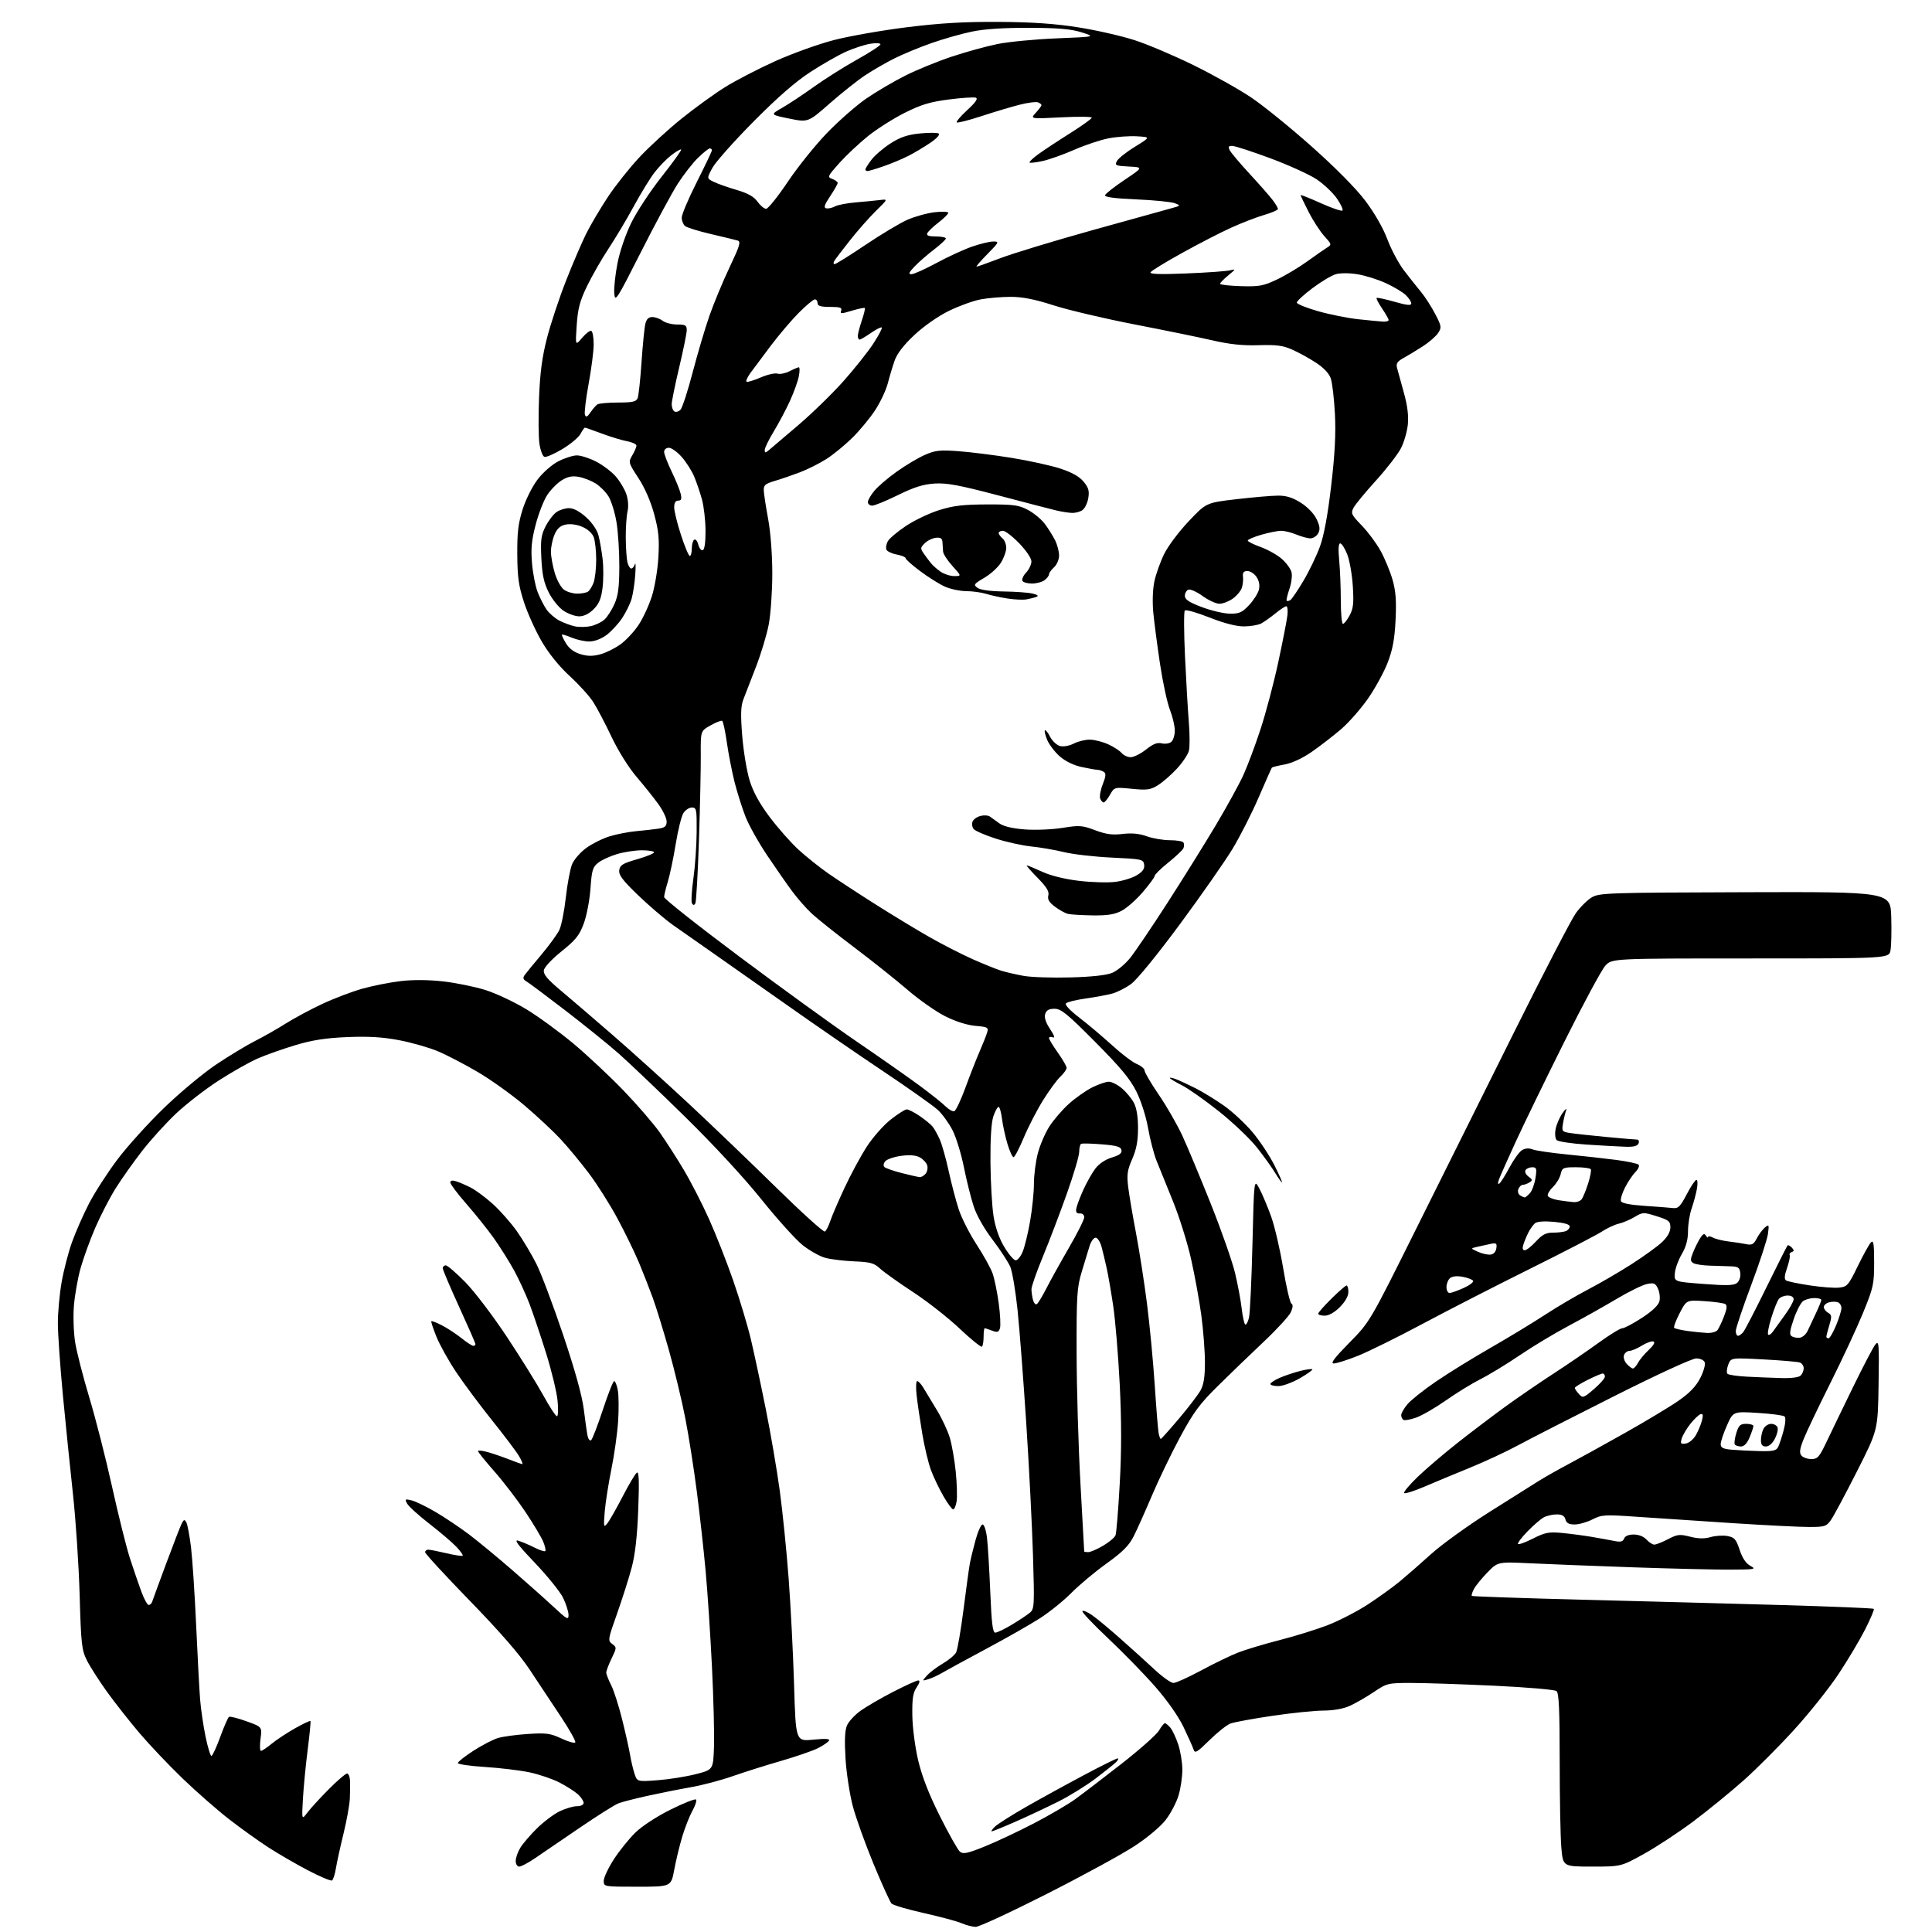 <?xml version="1.0" encoding="UTF-8" standalone="no"?>
<svg 
  version="1.1" 
  xmlns="http://www.w3.org/2000/svg" 
  xmlns:xlink="http://www.w3.org/1999/xlink" 
  xmlns:svg="http://www.w3.org/2000/svg"
  xmlns:rdf="http://www.w3.org/1999/02/22-rdf-syntax-ns#"
  xmlns:cc="http://creativecommons.org/ns#"
  xmlns:dc="http://purl.org/dc/elements/1.1/"
  viewBox="0 0 768 768"
  width="768"
  height="768"
>
<style>svg {background-color: white; }</style>"
<path stroke="none" fill="black" fill-rule="evenodd" d="M387.86,765.96C386.56,765.94 384.04,765.29 382.26,764.51C380.48,763.74 373.73,761.93 367.26,760.48C360.79,759.04 355.00,757.33 354.39,756.68C353.78,756.03 350.57,748.98 347.27,741.00C343.97,733.02 340.25,722.67 339.01,718.00C337.77,713.33 336.47,704.84 336.11,699.14C335.67,692.03 335.84,687.90 336.66,685.95C337.32,684.39 339.70,681.78 341.96,680.14C344.22,678.50 350.06,675.10 354.94,672.58C359.82,670.06 364.36,668.00 365.02,668.00C365.81,668.00 365.59,668.96 364.38,670.75C362.91,672.94 362.56,675.23 362.67,682.00C362.74,686.78 363.76,694.56 364.99,699.78C366.49,706.12 369.22,713.15 373.61,721.93C377.15,729.01 380.74,735.37 381.58,736.07C382.86,737.13 384.53,736.78 391.31,734.06C395.81,732.25 404.59,728.13 410.81,724.90C417.03,721.67 424.47,717.33 427.33,715.26C430.20,713.19 438.49,706.86 445.76,701.18C453.03,695.50 459.75,689.54 460.70,687.93C461.65,686.32 462.71,685.00 463.06,685.00C463.41,685.00 464.37,685.79 465.21,686.75C466.04,687.71 467.46,690.72 468.36,693.43C469.26,696.14 470.00,700.67 470.00,703.50C470.00,706.32 469.33,710.90 468.51,713.67C467.69,716.43 465.42,720.78 463.48,723.32C461.42,726.02 456.28,730.36 451.10,733.77C446.23,736.98 430.55,745.54 416.24,752.80C401.93,760.06 389.17,765.98 387.86,765.96zM253.39,750.00C240.01,750.00 240.00,750.00 240.00,747.66C240.00,746.37 241.80,742.52 244.01,739.11C246.21,735.70 250.08,730.91 252.60,728.45C255.27,725.86 261.12,722.04 266.59,719.33C271.76,716.76 276.30,714.97 276.67,715.34C277.05,715.72 276.42,717.70 275.28,719.76C274.13,721.82 272.31,726.42 271.23,730.00C270.15,733.58 268.71,739.54 268.02,743.25C266.77,750.00 266.77,750.00 253.39,750.00zM131.98,747.51C131.51,747.80 127.25,746.01 122.50,743.53C117.76,741.05 110.64,736.93 106.69,734.37C102.74,731.81 95.67,726.75 91.00,723.12C86.33,719.49 78.06,712.24 72.62,707.01C67.19,701.78 59.47,693.65 55.46,688.94C51.46,684.22 45.62,676.80 42.48,672.44C39.35,668.07 35.77,662.48 34.53,660.00C32.48,655.90 32.22,653.60 31.66,634.00C31.32,622.17 30.12,604.17 29.01,594.00C27.90,583.83 26.09,566.07 24.99,554.54C23.90,543.01 23.00,530.13 23.00,525.92C23.00,521.71 23.67,514.42 24.49,509.72C25.31,505.02 27.16,497.87 28.60,493.84C30.04,489.80 33.07,482.90 35.34,478.50C37.61,474.10 42.68,466.23 46.61,461.00C50.54,455.77 58.88,446.54 65.15,440.47C71.41,434.40 80.77,426.61 85.95,423.14C91.12,419.68 98.08,415.47 101.42,413.79C104.75,412.11 110.22,409.00 113.58,406.87C116.95,404.75 123.48,401.24 128.10,399.08C132.72,396.91 139.88,394.19 144.00,393.03C148.12,391.87 154.97,390.51 159.22,390.01C164.15,389.42 170.27,389.47 176.16,390.12C181.23,390.69 188.81,392.24 193.00,393.56C197.18,394.88 204.51,398.33 209.28,401.23C214.05,404.13 222.46,410.27 227.97,414.87C233.48,419.48 242.42,427.85 247.83,433.47C253.25,439.10 259.72,446.58 262.21,450.10C264.69,453.62 269.01,460.32 271.79,465.00C274.58,469.68 279.09,478.45 281.81,484.50C284.53,490.55 288.87,501.57 291.45,509.00C294.03,516.42 297.21,527.00 298.51,532.50C299.81,538.00 302.46,550.38 304.39,560.00C306.33,569.62 308.83,584.25 309.96,592.50C311.08,600.75 312.68,616.50 313.50,627.50C314.32,638.50 315.30,657.56 315.66,669.86C316.33,692.23 316.33,692.23 323.27,691.54C328.15,691.06 330.01,691.18 329.53,691.94C329.17,692.54 327.20,693.88 325.16,694.92C323.12,695.96 316.51,698.24 310.48,699.99C304.44,701.73 295.73,704.48 291.12,706.10C286.51,707.71 279.09,709.67 274.62,710.45C270.15,711.23 262.45,712.76 257.50,713.85C252.55,714.94 247.30,716.29 245.83,716.86C244.37,717.42 237.39,721.82 230.33,726.64C223.28,731.45 215.32,736.87 212.65,738.69C209.98,740.51 207.17,742.00 206.40,742.00C205.61,742.00 205.00,741.01 205.00,739.75C205.01,738.51 205.83,736.15 206.84,734.50C207.85,732.85 210.84,729.37 213.48,726.77C216.13,724.17 220.17,721.13 222.46,720.02C224.76,718.91 227.84,718.00 229.32,718.00C230.88,718.00 232.00,717.45 232.00,716.67C232.00,715.95 230.99,714.42 229.75,713.28C228.51,712.15 225.21,710.03 222.42,708.59C219.62,707.15 214.23,705.32 210.43,704.52C206.64,703.73 198.69,702.77 192.77,702.40C186.84,702.02 182.00,701.32 182.00,700.84C182.00,700.35 184.76,698.17 188.14,695.99C191.52,693.80 195.91,691.52 197.89,690.91C199.88,690.31 205.25,689.57 209.84,689.28C217.13,688.81 218.79,689.03 223.08,691.04C225.78,692.30 228.30,693.04 228.67,692.66C229.04,692.29 226.42,687.60 222.85,682.24C219.27,676.89 213.70,668.49 210.47,663.58C206.53,657.62 198.70,648.61 186.79,636.37C177.01,626.31 169.00,617.61 169.00,617.04C169.00,616.47 169.56,616.01 170.25,616.02C170.94,616.02 174.20,616.67 177.49,617.44C180.79,618.22 183.68,618.65 183.92,618.41C184.16,618.18 183.04,616.59 181.43,614.89C179.82,613.19 174.99,609.07 170.70,605.73C166.40,602.40 162.42,598.78 161.84,597.70C160.88,595.90 161.03,595.79 163.64,596.43C165.21,596.81 169.55,598.92 173.28,601.12C177.01,603.32 182.97,607.33 186.53,610.02C190.08,612.71 197.82,619.10 203.71,624.21C209.60,629.32 217.03,635.93 220.21,638.90C225.40,643.75 226.00,644.06 226.00,641.97C226.00,640.68 225.04,637.64 223.86,635.20C222.68,632.77 217.61,626.49 212.61,621.24C205.92,614.25 204.17,611.91 206.00,612.45C207.38,612.85 210.24,614.06 212.37,615.14C214.50,616.21 216.47,616.86 216.75,616.58C217.04,616.30 216.67,614.61 215.93,612.83C215.19,611.05 212.02,605.75 208.89,601.05C205.75,596.35 200.22,589.12 196.60,585.00C192.97,580.88 190.01,577.20 190.00,576.83C190.00,576.46 191.69,576.63 193.75,577.20C195.81,577.76 199.65,579.08 202.29,580.11C204.92,581.15 207.33,582.00 207.64,582.00C207.94,582.00 207.33,580.54 206.27,578.75C205.21,576.96 200.37,570.55 195.52,564.50C190.67,558.45 184.28,549.85 181.30,545.40C178.33,540.94 174.82,534.65 173.51,531.42C172.20,528.19 171.28,525.39 171.46,525.20C171.65,525.01 173.54,525.75 175.65,526.83C177.77,527.91 181.25,530.20 183.39,531.90C185.53,533.61 187.66,535.00 188.14,535.00C188.61,535.00 189.00,534.70 189.00,534.32C189.00,533.95 186.07,527.27 182.50,519.46C178.93,511.66 176.00,504.76 176.00,504.14C176.00,503.51 176.55,503.00 177.21,503.00C177.88,503.00 181.39,506.04 185.03,509.75C188.66,513.46 196.10,523.26 201.56,531.52C207.03,539.78 213.53,550.23 216.00,554.74C218.47,559.25 220.90,562.95 221.39,562.97C221.88,562.99 221.99,560.19 221.63,556.70C221.28,553.23 219.23,544.79 217.09,537.95C214.95,531.10 212.00,522.35 210.55,518.50C209.10,514.65 206.30,508.57 204.35,505.00C202.39,501.43 198.78,495.68 196.33,492.23C193.88,488.78 188.97,482.65 185.44,478.61C181.90,474.57 179.00,470.72 179.00,470.06C179.00,469.28 179.78,469.11 181.25,469.56C182.49,469.94 185.10,471.06 187.05,472.05C189.01,473.03 192.96,475.96 195.85,478.55C198.73,481.14 203.04,486.02 205.43,489.38C207.81,492.75 211.34,498.65 213.26,502.50C215.18,506.35 219.97,519.06 223.90,530.75C228.60,544.73 231.39,554.83 232.07,560.25C232.63,564.79 233.31,569.53 233.57,570.79C233.84,572.05 234.46,572.84 234.94,572.54C235.43,572.23 237.53,566.82 239.61,560.49C241.69,554.17 243.73,549.00 244.15,549.00C244.57,549.00 245.21,550.63 245.59,552.61C245.96,554.60 246.02,560.11 245.72,564.86C245.42,569.61 244.22,578.23 243.04,584.00C241.87,589.77 240.67,597.42 240.38,601.00C239.90,607.01 239.98,607.35 241.42,605.57C242.28,604.51 245.02,599.69 247.52,594.86C250.01,590.04 252.55,585.78 253.17,585.39C254.00,584.88 254.14,588.82 253.71,600.10C253.31,610.57 252.49,617.90 251.14,623.00C250.06,627.12 247.44,635.36 245.34,641.31C241.64,651.72 241.57,652.17 243.37,653.50C245.18,654.85 245.17,655.01 243.12,659.26C241.95,661.66 241.00,664.18 241.00,664.86C241.00,665.53 241.88,667.80 242.95,669.89C244.02,671.99 245.99,678.16 247.34,683.60C248.69,689.05 250.09,695.30 250.45,697.50C250.81,699.70 251.58,703.03 252.17,704.89C253.25,708.28 253.25,708.28 261.37,707.67C265.84,707.34 272.65,706.26 276.50,705.28C283.50,703.50 283.50,703.50 283.82,694.50C284.00,689.55 283.64,675.15 283.01,662.50C282.39,649.85 281.26,632.75 280.50,624.50C279.75,616.25 278.17,602.08 277.01,593.00C275.85,583.92 273.78,570.78 272.42,563.78C271.06,556.79 268.13,544.64 265.92,536.78C263.70,528.93 260.83,519.58 259.52,516.00C258.22,512.42 255.77,506.16 254.07,502.08C252.37,498.00 248.52,490.09 245.52,484.50C242.52,478.90 237.38,470.77 234.09,466.41C230.81,462.06 225.73,455.93 222.81,452.79C219.89,449.65 213.45,443.64 208.50,439.43C203.55,435.23 195.23,429.28 190.02,426.20C184.81,423.13 177.61,419.38 174.02,417.88C170.43,416.38 163.45,414.39 158.50,413.46C151.98,412.24 146.33,411.91 138.00,412.26C129.51,412.62 124.15,413.45 117.50,415.44C112.55,416.92 105.80,419.30 102.50,420.74C99.20,422.18 92.18,426.15 86.89,429.56C81.60,432.98 74.00,438.86 70.00,442.64C66.00,446.41 59.92,453.10 56.51,457.50C53.09,461.90 48.35,468.59 45.98,472.37C43.61,476.14 39.95,483.24 37.83,488.14C35.72,493.04 33.10,500.28 32.00,504.23C30.91,508.18 29.73,514.81 29.39,518.96C29.04,523.11 29.26,529.65 29.86,533.50C30.47,537.35 33.00,547.25 35.49,555.50C37.98,563.75 42.06,579.73 44.55,591.00C47.04,602.27 50.24,615.10 51.67,619.50C53.10,623.90 55.14,629.86 56.21,632.75C57.27,635.64 58.58,638.00 59.10,638.00C59.63,638.00 60.25,637.44 60.48,636.75C60.70,636.06 63.22,629.20 66.07,621.50C68.93,613.80 71.71,606.64 72.25,605.59C73.08,603.98 73.37,603.91 74.07,605.16C74.53,605.98 75.36,610.44 75.93,615.07C76.49,619.71 77.41,633.62 77.97,646.00C78.53,658.38 79.24,671.65 79.54,675.50C79.85,679.35 80.82,685.99 81.69,690.25C82.57,694.51 83.63,698.00 84.04,698.00C84.46,698.00 86.03,694.61 87.54,690.47C89.05,686.33 90.63,682.73 91.04,682.47C91.46,682.22 94.59,683.01 98.00,684.24C104.20,686.47 104.20,686.47 103.56,691.23C103.22,693.86 103.29,696.00 103.74,696.00C104.18,696.00 106.11,694.71 108.02,693.14C109.93,691.57 114.11,688.82 117.30,687.02C120.48,685.23 123.23,683.92 123.41,684.13C123.58,684.33 123.09,689.45 122.31,695.50C121.54,701.55 120.69,710.33 120.42,715.00C119.94,723.50 119.94,723.50 122.21,720.50C123.45,718.85 127.27,714.69 130.69,711.25C134.10,707.81 137.37,705.00 137.95,705.00C138.53,705.00 139.06,706.24 139.13,707.75C139.21,709.26 139.18,712.52 139.06,715.00C138.95,717.48 137.81,723.77 136.53,729.00C135.25,734.23 133.89,740.41 133.52,742.74C133.14,745.08 132.44,747.23 131.98,747.51zM632.84,742.00C621.29,742.00 621.29,742.00 620.65,734.35C620.29,730.14 620.00,714.67 620.00,699.97C620.00,679.80 619.69,672.99 618.75,672.23C618.06,671.66 606.92,670.71 594.00,670.10C581.08,669.49 566.22,669.00 560.99,669.00C551.73,669.00 551.33,669.10 546.14,672.59C543.20,674.57 538.93,677.03 536.65,678.07C534.00,679.27 530.19,679.96 526.13,679.98C522.63,679.99 513.46,680.93 505.76,682.07C498.06,683.21 490.58,684.58 489.13,685.13C487.68,685.67 483.93,688.64 480.79,691.74C475.79,696.65 475.00,697.12 474.45,695.43C474.10,694.37 472.31,690.35 470.46,686.50C468.43,682.27 464.00,675.94 459.24,670.50C454.91,665.55 446.48,656.90 440.50,651.27C434.52,645.64 429.91,640.76 430.26,640.41C430.60,640.06 432.37,640.82 434.19,642.10C436.01,643.37 441.08,647.58 445.45,651.46C449.83,655.33 455.94,660.86 459.04,663.75C462.14,666.64 465.48,669.00 466.47,669.00C467.45,669.00 472.36,666.78 477.38,664.08C482.39,661.37 488.98,658.18 492.00,656.98C495.02,655.79 502.48,653.54 508.56,651.99C514.64,650.44 523.28,647.76 527.77,646.03C532.25,644.30 539.42,640.60 543.71,637.81C547.99,635.02 553.73,630.88 556.47,628.62C559.20,626.35 564.82,621.44 568.97,617.69C573.11,613.95 583.40,606.53 591.83,601.19C600.27,595.86 609.27,590.20 611.83,588.60C614.40,587.01 619.65,584.04 623.50,582.01C627.35,579.97 637.36,574.45 645.75,569.73C654.14,565.01 663.82,559.19 667.25,556.80C671.67,553.73 674.20,551.09 675.88,547.79C677.19,545.23 677.99,542.43 677.66,541.57C677.32,540.66 675.88,540.00 674.26,540.00C672.64,540.00 658.82,546.36 641.48,555.08C624.99,563.38 607.83,572.16 603.34,574.59C598.85,577.02 590.30,581.00 584.34,583.43C578.38,585.86 570.20,589.27 566.16,591.00C562.12,592.73 558.53,593.87 558.18,593.52C557.83,593.17 560.24,590.28 563.52,587.11C566.81,583.94 574.03,577.78 579.57,573.42C585.11,569.06 593.66,562.59 598.57,559.03C603.48,555.47 612.00,549.63 617.50,546.06C623.00,542.49 631.08,536.96 635.46,533.78C639.84,530.60 644.08,528.00 644.89,528.00C645.70,528.00 649.21,526.14 652.69,523.87C656.73,521.24 659.25,518.86 659.64,517.30C659.98,515.95 659.73,513.71 659.09,512.31C658.09,510.11 657.50,509.85 654.72,510.41C652.95,510.76 647.45,513.46 642.50,516.41C637.55,519.36 629.00,524.16 623.50,527.07C618.00,529.98 609.26,535.24 604.08,538.76C598.90,542.27 591.92,546.52 588.58,548.20C585.23,549.88 579.04,553.68 574.82,556.65C570.60,559.61 565.26,562.70 562.96,563.51C560.67,564.32 558.38,564.74 557.89,564.43C557.40,564.13 557.00,563.27 557.00,562.52C557.00,561.77 558.12,559.82 559.49,558.19C560.86,556.56 565.93,552.53 570.74,549.24C575.56,545.94 585.35,539.89 592.50,535.79C599.65,531.69 609.42,525.76 614.22,522.62C619.02,519.48 626.69,514.97 631.27,512.59C635.85,510.21 643.63,505.69 648.55,502.54C653.47,499.38 658.96,495.41 660.75,493.70C662.86,491.70 664.00,489.65 664.00,487.90C664.00,485.49 663.39,484.99 658.56,483.47C653.29,481.82 653.01,481.83 649.81,483.75C647.99,484.85 645.15,486.05 643.50,486.43C641.85,486.81 638.79,488.24 636.71,489.60C634.62,490.97 621.80,497.61 608.21,504.36C594.62,511.11 575.40,520.96 565.50,526.25C555.60,531.54 544.05,537.25 539.83,538.94C535.62,540.62 531.29,542.00 530.21,542.00C528.77,542.00 530.40,539.83 536.39,533.75C544.52,525.50 544.52,525.50 562.69,489.00C572.69,468.93 590.39,433.38 602.03,410.00C613.67,386.62 624.64,365.49 626.40,363.03C628.16,360.57 631.03,357.72 632.78,356.70C635.77,354.95 639.41,354.83 693.73,354.67C751.50,354.50 751.50,354.50 751.80,364.50C751.97,370.00 751.83,375.96 751.51,377.75C750.91,381.00 750.91,381.00 695.86,381.00C640.80,381.00 640.80,381.00 638.15,383.87C636.69,385.44 629.30,399.17 621.72,414.38C614.14,429.58 605.45,447.47 602.40,454.13C599.35,460.79 596.44,467.33 595.93,468.68C595.35,470.22 595.36,470.90 595.96,470.52C596.49,470.20 598.29,467.35 599.98,464.20C601.66,461.04 603.91,457.91 604.98,457.24C606.28,456.43 607.72,456.32 609.30,456.92C610.60,457.42 616.80,458.32 623.08,458.93C629.36,459.54 638.10,460.51 642.50,461.09C646.90,461.67 650.88,462.52 651.35,462.97C651.82,463.43 651.27,464.73 650.14,465.86C649.01,466.99 647.13,469.78 645.97,472.06C644.81,474.33 644.08,476.77 644.35,477.47C644.67,478.31 647.90,478.95 653.67,479.34C658.53,479.67 663.62,480.06 665.00,480.22C667.13,480.46 667.94,479.65 670.50,474.75C672.15,471.59 673.89,469.00 674.36,469.00C674.84,469.00 674.91,470.69 674.52,472.75C674.13,474.81 673.19,478.30 672.42,480.50C671.66,482.70 671.02,486.71 671.01,489.41C671.00,492.82 670.24,495.62 668.52,498.56C667.15,500.89 665.91,504.30 665.77,506.15C665.50,509.50 665.50,509.50 677.22,510.39C686.46,511.10 689.28,511.01 690.52,509.98C691.41,509.24 691.97,507.54 691.80,506.09C691.54,503.88 690.98,503.48 688.00,503.38C686.08,503.31 682.25,503.19 679.50,503.11C676.75,503.03 673.87,502.57 673.09,502.08C671.89,501.32 671.88,500.68 673.03,497.84C673.77,496.00 675.03,493.46 675.84,492.19C676.96,490.43 677.51,490.19 678.14,491.19C678.60,491.91 678.98,492.15 678.98,491.71C678.99,491.28 679.87,491.40 680.94,491.97C682.00,492.54 684.81,493.23 687.19,493.51C689.56,493.79 692.71,494.27 694.19,494.58C696.42,495.04 697.14,494.64 698.37,492.24C699.20,490.65 700.65,488.71 701.60,487.93C703.19,486.61 703.28,486.80 702.79,490.50C702.49,492.70 699.50,501.85 696.13,510.83C692.76,519.81 690.00,528.02 690.00,529.08C690.00,530.14 690.39,531.00 690.88,531.00C691.36,531.00 692.29,530.35 692.95,529.56C693.61,528.76 697.75,520.78 702.15,511.81C706.55,502.85 710.35,495.32 710.59,495.07C710.84,494.83 711.59,495.22 712.27,495.94C713.24,496.98 713.24,497.35 712.24,497.71C711.55,497.96 711.19,498.50 711.44,498.90C711.69,499.31 711.22,501.59 710.40,503.98C709.32,507.10 709.21,508.51 710.01,509.01C710.63,509.39 714.81,510.26 719.31,510.95C723.82,511.64 729.08,512.05 731.00,511.85C734.30,511.52 734.73,511.02 738.50,503.29C740.70,498.77 743.06,494.52 743.75,493.84C744.75,492.85 745.00,494.46 745.00,501.86C745.00,510.52 744.71,511.83 740.58,521.91C738.15,527.84 732.28,540.45 727.53,549.93C722.79,559.41 718.01,569.43 716.92,572.20C715.40,576.06 715.21,577.55 716.09,578.61C716.73,579.38 718.50,580.00 720.04,580.00C722.51,580.00 723.21,579.21 726.04,573.25C727.80,569.54 732.53,559.75 736.56,551.50C740.58,543.25 744.58,535.60 745.45,534.50C746.91,532.66 747.02,533.92 746.76,550.50C746.48,568.50 746.48,568.50 738.12,585.00C733.52,594.08 728.88,602.74 727.81,604.25C726.02,606.78 725.33,607.00 719.18,607.00C715.51,607.01 701.92,606.32 689.00,605.49C676.08,604.66 659.08,603.53 651.23,602.98C637.81,602.04 636.72,602.10 633.02,603.99C630.85,605.10 627.67,606.00 625.95,606.00C623.65,606.00 622.67,605.46 622.29,604.00C621.92,602.57 620.93,602.00 618.82,602.00C617.20,602.00 614.89,602.53 613.68,603.17C612.48,603.81 609.56,606.33 607.19,608.77C604.81,611.21 603.13,613.46 603.43,613.77C603.74,614.08 606.45,613.09 609.44,611.57C614.12,609.21 615.71,608.89 620.70,609.35C623.89,609.65 629.20,610.34 632.50,610.89C635.80,611.45 639.96,612.20 641.74,612.56C644.21,613.07 645.12,612.84 645.60,611.61C645.99,610.59 647.40,610.00 649.45,610.00C651.42,610.00 653.40,610.78 654.50,612.00C655.50,613.10 656.90,614.00 657.62,614.00C658.35,614.00 660.80,613.03 663.08,611.84C666.80,609.90 667.71,609.80 671.86,610.86C675.14,611.69 677.53,611.73 679.99,611.02C681.91,610.46 684.93,610.27 686.70,610.60C689.48,611.12 690.13,611.86 691.54,616.11C692.63,619.41 694.05,621.50 695.83,622.47C698.30,623.81 697.67,623.92 687.50,623.95C681.45,623.97 664.12,623.55 649.00,623.03C633.88,622.50 615.63,621.79 608.45,621.44C595.41,620.82 595.41,620.82 591.29,625.05C589.03,627.39 586.61,630.35 585.92,631.64C585.23,632.94 584.85,634.18 585.08,634.40C585.31,634.62 605.11,635.30 629.08,635.91C653.05,636.52 688.80,637.48 708.53,638.04C728.26,638.61 744.61,639.28 744.87,639.54C745.13,639.79 743.57,643.48 741.42,647.73C739.26,651.97 734.50,659.96 730.84,665.47C727.18,670.99 719.30,680.89 713.32,687.47C707.34,694.06 698.19,703.23 692.98,707.85C687.76,712.48 678.80,719.78 673.06,724.08C667.31,728.38 658.51,734.17 653.50,736.95C644.38,742.00 644.38,742.00 632.84,742.00zM394.23,728.00C393.86,728.00 394.44,727.14 395.53,726.10C396.61,725.05 402.23,721.50 408.00,718.20C413.77,714.91 424.10,709.24 430.94,705.61C437.77,701.97 443.77,699.00 444.26,699.00C444.74,699.00 444.49,699.65 443.70,700.44C442.91,701.24 439.22,704.18 435.52,706.99C431.81,709.80 425.16,713.91 420.75,716.13C416.34,718.34 408.72,721.92 403.82,724.08C398.92,726.24 394.61,728.00 394.23,728.00zM369.00,667.52C366.50,668.27 366.50,668.27 368.50,666.03C369.60,664.80 372.42,662.67 374.77,661.29C377.12,659.91 379.50,657.93 380.06,656.89C380.61,655.85 381.95,648.14 383.02,639.75C384.09,631.36 385.22,623.15 385.53,621.50C385.83,619.85 386.85,615.69 387.78,612.25C388.71,608.81 389.98,606.00 390.60,606.00C391.22,606.00 392.01,608.40 392.35,611.34C392.70,614.28 393.28,623.96 393.65,632.84C394.16,645.28 394.62,649.00 395.64,649.00C396.37,649.00 399.34,647.57 402.23,645.83C405.13,644.09 408.35,641.95 409.39,641.08C411.17,639.59 411.24,638.29 410.63,618.22C410.27,606.51 409.07,582.89 407.95,565.72C406.83,548.55 405.28,528.34 404.50,520.80C403.71,513.27 402.42,505.55 401.63,503.65C400.83,501.75 397.67,496.89 394.59,492.85C391.20,488.40 388.23,483.16 387.04,479.51C385.96,476.20 384.21,469.21 383.16,463.96C382.11,458.71 380.09,452.13 378.67,449.33C377.25,446.54 374.61,442.88 372.80,441.21C370.98,439.54 361.18,432.60 351.00,425.79C340.82,418.98 323.95,407.37 313.50,399.99C303.05,392.61 289.77,383.28 284.00,379.26C278.23,375.24 270.82,370.05 267.54,367.73C264.27,365.40 258.04,360.08 253.70,355.91C247.47,349.91 245.89,347.81 246.16,345.91C246.45,343.88 247.55,343.20 253.25,341.57C256.96,340.50 260.00,339.26 260.00,338.82C260.00,338.37 257.83,338.00 255.18,338.00C252.53,338.00 248.09,338.67 245.32,339.50C242.54,340.32 239.16,341.88 237.79,342.95C235.61,344.67 235.23,345.92 234.72,353.25C234.39,357.85 233.19,364.10 232.03,367.20C230.28,371.87 228.81,373.70 223.21,378.18C219.37,381.26 216.37,384.48 216.19,385.71C215.96,387.32 217.61,389.30 222.84,393.68C226.66,396.88 236.02,404.90 243.62,411.50C251.23,418.10 264.89,430.44 273.98,438.91C283.07,447.39 298.70,462.39 308.73,472.24C318.76,482.08 327.39,489.88 327.91,489.56C328.43,489.24 329.38,487.37 330.03,485.42C330.67,483.46 333.23,477.51 335.72,472.18C338.20,466.86 342.18,459.50 344.55,455.83C346.92,452.16 351.18,447.32 354.02,445.08C356.86,442.84 359.75,441.00 360.45,441.00C361.15,441.00 363.46,442.18 365.59,443.63C367.72,445.07 370.04,446.99 370.75,447.88C371.46,448.77 372.74,451.07 373.59,453.00C374.45,454.93 376.04,460.55 377.11,465.50C378.19,470.45 379.99,477.31 381.11,480.74C382.24,484.18 385.43,490.46 388.20,494.71C390.97,498.96 393.84,504.13 394.57,506.20C395.30,508.27 396.40,513.60 397.00,518.03C397.61,522.46 397.83,526.95 397.50,528.00C397.00,529.58 396.46,529.75 394.38,528.96C393.00,528.43 391.67,528.00 391.43,528.00C391.20,528.00 391.00,529.50 391.00,531.33C391.00,533.17 390.71,534.96 390.36,535.31C390.01,535.66 386.01,532.44 381.47,528.15C376.94,523.85 368.57,517.29 362.86,513.56C357.16,509.82 351.29,505.63 349.80,504.25C347.50,502.09 345.99,501.68 339.57,501.41C335.43,501.23 330.26,500.61 328.08,500.02C325.90,499.44 321.87,497.17 319.11,495.00C316.36,492.82 308.96,484.62 302.67,476.77C295.79,468.19 283.71,455.12 272.37,443.99C261.99,433.80 250.12,422.50 246.00,418.86C241.88,415.23 232.29,407.48 224.70,401.65C217.11,395.82 210.14,390.61 209.20,390.08C207.97,389.37 207.78,388.72 208.50,387.68C209.05,386.90 212.06,383.22 215.20,379.50C218.33,375.78 221.56,371.33 222.37,369.62C223.18,367.90 224.33,362.09 224.93,356.69C225.53,351.30 226.66,345.36 227.43,343.50C228.21,341.64 230.75,338.74 233.09,337.05C235.42,335.36 239.62,333.28 242.41,332.43C245.21,331.58 249.97,330.66 253.00,330.39C256.02,330.12 259.96,329.67 261.75,329.40C264.35,329.01 265.00,328.44 265.00,326.56C265.00,325.27 263.54,322.19 261.75,319.71C259.96,317.22 256.06,312.34 253.08,308.85C249.91,305.14 245.78,298.55 243.14,293.00C240.67,287.77 237.41,281.57 235.91,279.21C234.42,276.84 230.20,272.17 226.54,268.81C222.37,265.00 218.21,259.87 215.42,255.11C212.96,250.92 209.77,243.90 208.33,239.50C206.18,232.94 205.69,229.52 205.63,220.50C205.56,211.78 206.00,208.05 207.75,202.50C209.00,198.54 211.60,193.36 213.73,190.57C215.88,187.76 219.44,184.66 222.00,183.35C224.47,182.09 227.75,181.04 229.28,181.03C230.81,181.01 234.23,182.10 236.87,183.44C239.52,184.78 243.05,187.44 244.73,189.35C246.41,191.26 248.33,194.48 249.00,196.49C249.72,198.67 249.90,201.43 249.45,203.33C249.04,205.07 248.72,209.78 248.75,213.80C248.78,217.81 249.08,222.20 249.42,223.55C249.76,224.90 250.45,226.00 250.95,226.00C251.44,226.00 252.10,225.21 252.39,224.25C252.69,223.29 252.75,225.20 252.52,228.50C252.29,231.80 251.63,236.13 251.05,238.11C250.46,240.10 248.74,243.58 247.22,245.84C245.70,248.10 242.92,251.08 241.04,252.47C238.98,253.99 236.27,255.00 234.27,255.00C232.44,255.00 229.31,254.32 227.31,253.49C225.32,252.65 223.55,252.11 223.38,252.28C223.21,252.45 223.94,254.01 224.99,255.74C226.24,257.81 228.23,259.29 230.74,260.04C233.56,260.89 235.66,260.90 238.64,260.10C240.87,259.50 244.48,257.71 246.67,256.12C248.86,254.54 252.09,251.07 253.85,248.41C255.61,245.76 257.98,240.64 259.12,237.04C260.27,233.44 261.44,226.45 261.72,221.50C262.14,214.20 261.82,210.96 260.04,204.38C258.67,199.30 256.32,193.91 253.77,190.02C249.78,183.90 249.73,183.73 251.35,180.99C252.26,179.45 253.00,177.72 253.00,177.14C253.00,176.56 251.31,175.78 249.25,175.40C247.19,175.01 242.68,173.64 239.23,172.35C235.78,171.06 232.75,170.00 232.51,170.00C232.26,170.00 231.48,171.11 230.77,172.47C230.06,173.83 226.81,176.55 223.55,178.51C220.30,180.47 217.07,181.86 216.39,181.60C215.70,181.33 214.82,179.00 214.44,176.42C214.05,173.83 213.98,165.59 214.28,158.11C214.68,148.05 215.51,141.83 217.46,134.29C218.91,128.68 222.29,118.49 224.98,111.65C227.66,104.81 231.29,96.36 233.04,92.86C234.79,89.36 238.64,82.84 241.60,78.37C244.55,73.89 250.19,66.79 254.12,62.58C258.05,58.37 265.59,51.45 270.89,47.19C276.18,42.93 283.98,37.28 288.22,34.64C292.47,32.00 301.39,27.37 308.05,24.36C314.71,21.35 325.19,17.57 331.33,15.97C337.47,14.37 350.60,12.06 360.50,10.83C373.80,9.18 383.33,8.62 397.00,8.70C410.22,8.78 419.21,9.39 428.50,10.85C435.65,11.97 445.77,14.27 451.00,15.96C456.23,17.65 466.80,22.14 474.50,25.93C482.20,29.72 492.43,35.45 497.23,38.66C502.04,41.87 512.91,50.67 521.39,58.22C530.95,66.73 539.07,74.95 542.77,79.86C546.39,84.66 549.83,90.67 551.51,95.14C553.03,99.19 555.99,104.75 558.10,107.50C560.20,110.25 563.24,114.08 564.84,116.00C566.44,117.92 568.98,121.87 570.49,124.76C573.03,129.65 573.11,130.18 571.68,132.37C570.83,133.66 568.13,136.02 565.67,137.61C563.21,139.20 559.75,141.30 557.99,142.27C555.44,143.67 554.89,144.50 555.35,146.27C555.66,147.50 556.87,151.88 558.03,156.00C559.45,161.05 559.98,165.17 559.65,168.62C559.39,171.44 558.17,175.71 556.94,178.12C555.71,180.53 551.23,186.32 546.99,191.00C542.74,195.68 538.72,200.56 538.04,201.87C536.91,204.03 537.19,204.63 541.30,208.87C543.77,211.41 547.16,215.97 548.82,219.00C550.49,222.03 552.61,227.17 553.55,230.43C554.84,234.94 555.13,238.77 554.76,246.43C554.39,254.01 553.62,258.18 551.66,263.30C550.23,267.04 546.73,273.46 543.89,277.57C541.04,281.68 536.19,287.21 533.11,289.86C530.02,292.50 524.80,296.54 521.50,298.83C517.81,301.39 513.65,303.34 510.70,303.88C508.07,304.36 505.77,304.93 505.60,305.13C505.43,305.33 503.06,310.68 500.33,317.00C497.60,323.32 492.91,332.55 489.91,337.50C486.91,342.45 477.51,355.90 469.02,367.40C460.03,379.56 451.93,389.49 449.63,391.15C447.47,392.72 444.07,394.44 442.10,394.97C440.12,395.50 435.40,396.38 431.60,396.92C427.81,397.45 424.29,398.31 423.77,398.83C423.20,399.40 425.24,401.61 429.17,404.62C432.65,407.30 438.49,412.23 442.15,415.58C445.81,418.93 450.20,422.25 451.90,422.96C453.61,423.67 455.00,424.85 455.00,425.58C455.00,426.32 457.55,430.65 460.66,435.21C463.78,439.77 467.99,447.10 470.02,451.50C472.05,455.90 477.14,468.09 481.33,478.58C485.52,489.08 489.85,501.43 490.95,506.03C492.05,510.63 493.24,517.01 493.60,520.22C493.97,523.42 494.60,526.25 495.01,526.51C495.42,526.76 496.09,525.51 496.50,523.73C496.91,521.96 497.52,508.80 497.87,494.50C498.50,468.50 498.50,468.50 500.63,472.50C501.80,474.70 503.90,479.70 505.31,483.62C506.71,487.53 508.86,496.76 510.08,504.12C511.30,511.48 512.77,517.81 513.34,518.18C514.05,518.64 513.98,519.74 513.12,521.63C512.43,523.15 507.54,528.47 502.26,533.45C496.98,538.43 488.79,546.33 484.06,551.00C476.85,558.12 474.43,561.41 469.10,571.29C465.61,577.78 460.58,588.22 457.92,594.49C455.26,600.76 451.99,608.06 450.65,610.71C448.76,614.43 446.29,616.90 439.87,621.52C435.28,624.81 429.02,630.04 425.95,633.15C422.88,636.26 417.24,640.81 413.43,643.26C409.62,645.71 399.98,651.20 392.00,655.46C384.02,659.73 376.15,664.02 374.50,664.99C372.85,665.97 370.38,667.11 369.00,667.52zM432.57,617.00C433.44,617.00 436.10,615.86 438.48,614.46C440.87,613.06 443.10,611.19 443.44,610.29C443.78,609.40 444.54,600.20 445.11,589.85C445.85,576.66 445.84,564.76 445.10,550.14C444.52,538.66 443.35,524.67 442.51,519.06C441.67,513.45 440.51,506.75 439.94,504.18C439.38,501.61 438.46,497.81 437.92,495.75C437.37,493.69 436.30,492.00 435.54,492.00C434.78,492.00 433.70,493.46 433.14,495.25C432.58,497.04 431.18,501.65 430.02,505.50C428.10,511.85 427.92,514.85 427.97,538.00C428.00,552.02 428.69,575.42 429.51,590.00C430.32,604.58 430.99,616.61 430.99,616.75C431.00,616.89 431.71,617.00 432.57,617.00zM378.91,600.00C378.43,600.00 376.68,597.64 375.02,594.75C373.36,591.86 371.15,587.25 370.11,584.50C369.07,581.75 367.51,575.23 366.63,570.00C365.75,564.77 364.74,557.91 364.38,554.75C364.02,551.58 364.12,549.00 364.61,549.01C365.10,549.01 366.23,550.25 367.12,551.76C368.00,553.27 370.38,557.20 372.40,560.50C374.42,563.80 376.74,568.75 377.56,571.50C378.38,574.25 379.44,580.33 379.92,585.00C380.39,589.67 380.55,594.96 380.28,596.75C380.00,598.54 379.38,600.00 378.91,600.00zM699.21,576.83C704.72,576.97 706.09,576.68 706.81,575.25C707.30,574.29 708.28,571.34 708.99,568.70C709.75,565.89 709.92,563.55 709.40,563.07C708.90,562.62 704.10,561.98 698.73,561.65C688.95,561.05 688.95,561.05 686.48,566.65C685.11,569.73 684.00,573.07 684.00,574.07C684.00,575.48 684.95,575.97 688.25,576.27C690.59,576.48 695.52,576.73 699.21,576.83zM692.05,575.00C690.99,575.00 689.89,574.62 689.60,574.17C689.32,573.71 689.59,571.68 690.21,569.67C691.16,566.57 691.78,566.00 694.17,566.00C695.73,566.00 697.00,566.40 697.00,566.88C697.00,567.36 696.32,569.39 695.49,571.38C694.49,573.76 693.32,575.00 692.05,575.00zM701.97,575.00C700.52,575.00 700.00,574.32 700.00,572.43C700.00,571.02 700.47,569.00 701.04,567.93C701.60,566.87 702.97,566.00 704.07,566.00C705.16,566.00 706.31,566.63 706.60,567.41C706.90,568.19 706.43,570.21 705.55,571.91C704.58,573.78 703.17,575.00 701.97,575.00zM670.11,573.83C671.38,573.65 673.17,572.17 674.13,570.50C675.08,568.85 676.18,566.20 676.57,564.62C677.11,562.45 676.96,561.85 675.95,562.18C675.22,562.43 673.40,564.17 671.91,566.06C670.42,567.95 668.89,570.55 668.51,571.83C667.91,573.85 668.12,574.12 670.11,573.83zM461.43,572.00C461.64,572.00 464.90,568.36 468.66,563.92C472.42,559.47 476.29,554.41 477.25,552.67C478.51,550.38 478.99,547.27 478.98,541.50C478.97,537.10 478.33,528.76 477.56,522.97C476.79,517.18 474.96,507.12 473.50,500.61C472.05,494.11 468.81,483.77 466.32,477.64C463.82,471.51 460.88,464.25 459.78,461.50C458.68,458.75 457.16,452.90 456.39,448.50C455.60,443.96 453.61,437.69 451.78,434.00C449.30,428.98 445.58,424.48 435.42,414.25C424.24,402.98 421.81,401.00 419.20,401.00C416.98,401.00 415.95,401.57 415.48,403.07C415.04,404.44 415.68,406.43 417.40,409.03C419.09,411.58 419.47,412.73 418.49,412.36C417.67,412.04 417.00,412.17 417.00,412.65C417.00,413.12 418.57,415.72 420.50,418.43C422.43,421.14 424.00,423.87 424.00,424.50C424.00,425.13 422.87,426.71 421.49,428.01C420.11,429.31 417.00,433.55 414.59,437.44C412.18,441.32 408.74,447.99 406.96,452.25C405.18,456.51 403.35,460.00 402.90,460.00C402.45,460.00 401.36,457.64 400.49,454.75C399.62,451.86 398.64,447.36 398.31,444.75C397.99,442.14 397.37,440.00 396.94,440.00C396.51,440.00 395.58,441.69 394.88,443.75C394.06,446.18 393.65,452.62 393.72,462.00C393.78,469.98 394.34,479.65 394.96,483.50C395.70,488.07 397.19,492.32 399.26,495.75C401.00,498.64 403.03,501.00 403.76,501.00C404.50,501.00 405.75,499.46 406.53,497.58C407.32,495.69 408.65,490.23 409.48,485.45C410.32,480.66 411.00,473.97 411.00,470.58C411.00,467.19 411.70,461.74 412.55,458.47C413.40,455.20 415.47,450.38 417.16,447.76C418.84,445.14 422.34,441.08 424.94,438.75C427.55,436.41 431.71,433.49 434.20,432.25C436.68,431.01 439.65,430.00 440.78,430.00C441.92,430.00 444.25,431.18 445.96,432.62C447.67,434.06 449.82,436.65 450.73,438.37C451.82,440.43 452.38,443.89 452.38,448.50C452.37,453.60 451.74,456.92 450.07,460.74C448.14,465.11 447.88,466.92 448.46,471.74C448.84,474.91 450.23,483.12 451.55,490.00C452.86,496.88 454.83,509.48 455.92,518.00C457.01,526.52 458.40,541.15 459.02,550.50C459.63,559.85 460.33,568.51 460.58,569.75C460.83,570.99 461.21,572.00 461.43,572.00zM633.59,552.21C635.98,550.17 637.95,547.94 637.97,547.25C637.99,546.56 637.59,546.00 637.08,546.00C636.58,546.00 633.88,547.15 631.08,548.55C628.29,549.96 626.00,551.38 626.00,551.72C626.00,552.06 626.73,553.15 627.62,554.13C629.17,555.84 629.45,555.75 633.59,552.21zM508.13,551.00C506.41,551.00 505.00,550.62 505.00,550.15C505.00,549.69 506.69,548.58 508.75,547.69C510.81,546.80 514.46,545.58 516.85,544.97C519.24,544.37 521.41,544.07 521.66,544.33C521.91,544.58 519.67,546.18 516.69,547.89C513.70,549.60 509.85,551.00 508.13,551.00zM708.05,547.80C712.06,547.92 715.07,547.53 715.80,546.80C716.46,546.14 717.00,544.84 717.00,543.91C717.00,542.98 716.33,541.96 715.52,541.64C714.70,541.33 708.19,540.77 701.05,540.39C688.06,539.70 688.06,539.70 686.99,542.51C686.41,544.06 686.28,545.68 686.71,546.11C687.15,546.54 690.65,547.06 694.50,547.25C698.35,547.45 704.45,547.70 708.05,547.80zM649.12,544.00C649.57,544.00 650.47,542.99 651.13,541.75C651.79,540.51 653.72,538.19 655.42,536.60C657.38,534.75 658.05,533.53 657.25,533.26C656.57,533.03 654.49,533.77 652.63,534.92C650.78,536.06 648.58,537.00 647.74,537.00C646.90,537.00 645.93,537.74 645.58,538.64C645.23,539.57 645.69,541.10 646.63,542.14C647.55,543.17 648.67,544.00 649.12,544.00zM715.47,531.76C716.55,531.62 717.95,530.38 718.58,529.00C719.21,527.62 720.69,524.48 721.87,522.00C723.04,519.52 724.00,517.16 724.00,516.75C724.00,516.34 722.74,516.00 721.19,516.00C719.65,516.00 717.63,516.56 716.71,517.25C715.79,517.94 714.12,521.17 713.01,524.43C711.42,529.09 711.25,530.55 712.24,531.19C712.93,531.64 714.38,531.90 715.47,531.76zM726.87,532.00C727.34,532.00 728.69,529.69 729.87,526.87C731.04,524.04 732.00,520.94 732.00,519.97C732.00,519.01 731.37,517.97 730.60,517.68C729.82,517.38 728.25,517.38 727.10,517.69C725.94,517.99 725.00,518.83 725.00,519.57C725.00,520.30 725.76,521.33 726.69,521.85C728.16,522.67 728.23,523.30 727.19,526.76C726.54,528.95 726.00,531.02 726.00,531.37C726.00,531.71 726.39,532.00 726.87,532.00zM704.76,529.33C705.46,528.32 707.60,525.36 709.51,522.74C711.43,520.12 713.00,517.31 713.00,516.49C713.00,515.59 712.06,515.00 710.62,515.00C709.31,515.00 707.75,515.59 707.15,516.32C706.55,517.04 705.20,520.40 704.15,523.77C703.10,527.14 702.52,530.19 702.87,530.53C703.21,530.88 704.06,530.34 704.76,529.33zM678.63,529.87C680.35,529.94 682.19,529.44 682.72,528.75C683.25,528.06 684.42,525.61 685.32,523.29C686.50,520.24 686.64,518.89 685.81,518.38C685.18,518.00 681.46,517.47 677.54,517.22C670.41,516.76 670.41,516.76 667.68,522.02C666.18,524.92 665.20,527.54 665.52,527.85C665.83,528.16 668.20,528.71 670.79,529.08C673.38,529.44 676.91,529.79 678.63,529.87zM526.60,523.00C525.17,523.00 524.00,522.65 524.00,522.22C524.00,521.78 526.38,519.08 529.28,516.22C532.19,513.35 534.89,511.00 535.28,511.00C535.68,511.00 536.00,512.17 536.00,513.60C536.00,515.22 534.72,517.48 532.60,519.60C530.48,521.72 528.22,523.00 526.60,523.00zM412.14,518.42C412.64,518.11 414.35,515.30 415.94,512.18C417.53,509.05 421.57,501.78 424.91,496.02C428.26,490.25 431.00,484.79 431.00,483.88C431.00,482.91 430.27,482.28 429.25,482.36C428.03,482.46 427.60,481.90 427.82,480.50C428.00,479.40 429.26,476.04 430.61,473.04C431.97,470.04 434.15,466.19 435.45,464.48C436.88,462.60 439.46,460.88 441.97,460.13C444.99,459.22 446.04,458.42 445.80,457.19C445.55,455.85 443.93,455.37 437.99,454.89C433.87,454.55 430.16,454.46 429.75,454.70C429.34,454.93 429.00,456.37 429.00,457.90C429.00,459.43 426.78,466.95 424.06,474.59C421.34,482.24 417.07,493.45 414.57,499.50C412.06,505.55 410.02,511.40 410.02,512.50C410.03,513.60 410.30,515.51 410.63,516.74C410.96,517.97 411.64,518.72 412.14,518.42zM576.25,513.98C576.94,513.97 579.44,513.07 581.82,512.00C584.20,510.92 585.89,509.63 585.58,509.13C585.27,508.63 583.41,507.92 581.44,507.55C579.19,507.13 577.31,507.32 576.42,508.06C575.64,508.71 575.00,510.31 575.00,511.62C575.00,512.93 575.56,513.99 576.25,513.98zM592.50,498.72C593.73,498.59 594.62,497.62 594.82,496.21C595.11,494.23 594.81,494.00 592.57,494.46C591.16,494.76 588.76,495.28 587.25,495.63C584.50,496.25 584.50,496.25 587.50,497.60C589.15,498.34 591.40,498.85 592.50,498.72zM606.11,497.00C606.80,497.00 608.80,495.43 610.56,493.50C613.07,490.77 614.54,490.00 617.30,490.00C619.25,490.00 621.55,489.73 622.42,489.39C623.29,489.06 624.00,488.22 624.00,487.53C624.00,486.72 621.80,486.08 617.76,485.71C613.86,485.36 611.03,485.56 610.20,486.25C609.47,486.86 608.28,488.51 607.56,489.93C606.84,491.34 605.94,493.51 605.56,494.75C605.10,496.25 605.28,497.00 606.11,497.00zM625.63,477.86C626.80,477.94 628.19,477.44 628.72,476.75C629.25,476.06 630.40,473.27 631.28,470.54C632.15,467.82 632.64,465.23 632.37,464.79C632.10,464.36 629.44,464.00 626.46,464.00C621.37,464.00 621.00,464.17 620.39,466.75C620.04,468.26 618.66,470.55 617.32,471.84C615.99,473.13 615.06,474.70 615.27,475.34C615.48,475.98 617.42,476.77 619.58,477.11C621.74,477.44 624.46,477.78 625.63,477.86zM606.10,475.98C606.42,475.99 607.37,475.21 608.21,474.25C609.05,473.29 610.02,470.59 610.38,468.25C610.95,464.48 610.80,464.00 609.07,464.00C608.00,464.00 606.80,464.52 606.41,465.15C606.01,465.79 606.55,466.93 607.59,467.69C609.23,468.89 609.28,469.21 608.00,470.02C607.17,470.54 605.99,470.98 605.36,470.98C604.73,470.99 603.93,471.75 603.57,472.67C603.22,473.59 603.51,474.71 604.22,475.15C604.92,475.60 605.77,475.98 606.10,475.98zM509.59,470.00C509.36,470.00 508.15,468.31 506.90,466.25C505.66,464.19 502.43,459.68 499.72,456.24C497.02,452.79 490.25,446.34 484.68,441.89C479.11,437.44 472.40,432.72 469.78,431.39C467.15,430.06 465.00,428.76 465.00,428.51C465.00,428.26 466.10,428.47 467.44,428.98C468.78,429.49 472.27,431.10 475.19,432.57C478.11,434.04 483.26,437.20 486.64,439.59C490.02,441.99 495.12,446.74 497.97,450.15C500.82,453.57 504.70,459.43 506.59,463.18C508.48,466.93 509.83,470.00 509.59,470.00zM365.63,467.93C366.25,467.97 367.30,467.35 367.96,466.55C368.62,465.75 368.90,464.25 368.57,463.21C368.24,462.17 366.90,460.75 365.60,460.05C364.00,459.20 361.57,459.01 358.16,459.48C355.38,459.86 352.56,460.83 351.89,461.63C351.18,462.49 351.05,463.43 351.59,463.93C352.09,464.40 355.20,465.47 358.50,466.32C361.80,467.16 365.01,467.89 365.63,467.93zM646.14,455.85C643.59,455.77 636.63,455.38 630.69,454.99C624.74,454.59 619.40,453.80 618.81,453.21C618.21,452.61 618.02,450.72 618.38,448.82C618.73,447.00 619.96,444.15 621.11,442.50C622.33,440.76 622.92,440.34 622.52,441.50C622.14,442.60 621.59,444.93 621.30,446.68C620.79,449.66 620.97,449.90 624.13,450.39C625.98,450.68 632.45,451.39 638.50,451.96C644.55,452.54 650.05,453.00 650.72,453.00C651.39,453.00 651.68,453.67 651.36,454.50C650.95,455.57 649.45,455.96 646.14,455.85zM379.34,441.72C379.97,441.51 381.95,437.32 383.75,432.42C385.54,427.51 388.09,421.02 389.40,418.00C390.72,414.98 392.08,411.54 392.42,410.38C393.00,408.43 392.60,408.21 387.78,407.80C384.52,407.53 379.93,406.07 375.79,404.01C372.10,402.16 365.35,397.44 360.79,393.50C356.23,389.57 346.65,381.94 339.50,376.55C332.35,371.15 324.76,365.11 322.64,363.12C320.52,361.13 317.11,357.25 315.05,354.50C313.00,351.75 308.51,345.31 305.07,340.19C301.62,335.07 297.71,328.10 296.37,324.69C295.03,321.29 293.08,315.12 292.03,311.00C290.99,306.88 289.60,299.78 288.95,295.24C288.30,290.69 287.46,286.78 287.08,286.55C286.71,286.32 284.62,287.13 282.45,288.35C278.50,290.57 278.50,290.57 278.57,300.04C278.61,305.24 278.29,320.43 277.85,333.80C277.41,347.16 276.76,358.57 276.40,359.16C275.95,359.89 275.54,359.88 275.07,359.11C274.69,358.50 274.94,354.07 275.63,349.25C276.31,344.44 276.90,336.11 276.93,330.75C277.00,321.68 276.86,321.00 275.02,321.00C273.94,321.00 272.42,322.01 271.64,323.25C270.87,324.49 269.51,330.00 268.61,335.50C267.72,341.00 266.31,347.71 265.49,350.41C264.67,353.11 264.00,355.90 264.00,356.61C264.00,357.32 277.39,367.91 293.75,380.14C310.11,392.38 331.15,407.61 340.50,414.00C349.85,420.38 361.10,428.27 365.50,431.52C369.90,434.77 374.56,438.48 375.85,439.77C377.14,441.05 378.71,441.93 379.34,441.72zM425.56,388.54C434.04,388.31 439.86,387.67 442.15,386.71C444.08,385.90 447.26,383.27 449.20,380.87C451.14,378.47 457.80,368.62 464.01,359.00C470.21,349.38 478.89,335.44 483.31,328.03C487.72,320.62 492.66,311.62 494.29,308.03C495.92,304.44 498.98,296.27 501.08,289.87C503.18,283.48 506.34,271.55 508.10,263.37C509.86,255.19 511.50,246.81 511.75,244.75C512.00,242.69 511.82,241.00 511.33,241.00C510.85,241.00 508.89,242.28 506.98,243.85C505.07,245.41 502.52,247.21 501.32,247.85C500.11,248.48 497.01,249.00 494.42,249.00C491.38,249.00 486.53,247.74 480.72,245.44C475.77,243.48 471.39,242.25 470.98,242.69C470.57,243.14 470.61,251.38 471.06,261.00C471.51,270.62 472.20,282.38 472.58,287.13C472.97,291.87 472.98,296.96 472.61,298.43C472.24,299.91 470.09,303.11 467.84,305.55C465.60,307.99 462.21,310.94 460.31,312.12C457.30,313.98 455.99,314.16 449.92,313.56C442.98,312.88 442.98,312.88 441.24,315.93C440.28,317.61 439.15,318.99 438.72,318.99C438.29,319.00 437.67,318.30 437.34,317.44C437.01,316.59 437.47,314.02 438.37,311.75C439.64,308.51 439.72,307.44 438.75,306.82C438.06,306.39 436.96,306.02 436.30,306.02C435.64,306.01 432.79,305.51 429.97,304.90C426.77,304.21 423.50,302.62 421.27,300.67C419.31,298.94 417.07,296.01 416.29,294.16C415.52,292.30 415.10,290.57 415.37,290.30C415.63,290.03 416.57,291.20 417.44,292.89C418.32,294.59 420.10,296.24 421.41,296.57C422.75,296.90 425.11,296.48 426.84,295.58C428.52,294.71 431.39,294.01 433.20,294.02C435.02,294.03 438.30,294.86 440.50,295.86C442.70,296.86 445.12,298.43 445.87,299.34C446.63,300.25 448.25,301.00 449.48,301.00C450.72,301.00 453.46,299.62 455.57,297.94C458.38,295.71 460.06,295.05 461.80,295.49C463.12,295.82 464.82,295.56 465.60,294.92C466.37,294.28 467.00,292.25 467.00,290.41C467.00,288.58 466.13,284.87 465.07,282.17C464.01,279.48 462.23,271.25 461.12,263.89C460.02,256.52 458.81,247.30 458.44,243.40C458.05,239.21 458.23,234.16 458.89,231.07C459.51,228.20 461.25,223.33 462.76,220.24C464.26,217.15 468.65,211.30 472.50,207.24C479.50,199.84 479.50,199.84 491.50,198.44C498.10,197.67 505.55,197.03 508.05,197.02C511.37,197.01 513.83,197.78 517.13,199.87C519.80,201.56 522.35,204.21 523.36,206.35C524.68,209.12 524.83,210.45 524.01,211.99C523.41,213.09 522.03,214.00 520.93,214.00C519.83,214.00 517.32,213.32 515.35,212.50C513.37,211.67 510.64,211.00 509.28,211.00C507.92,211.00 504.38,211.71 501.40,212.57C498.43,213.43 496.00,214.47 496.00,214.87C496.00,215.28 498.31,216.44 501.13,217.45C503.96,218.47 507.74,220.59 509.53,222.16C511.32,223.73 513.07,226.12 513.40,227.47C513.74,228.82 513.36,231.83 512.55,234.17C511.75,236.51 511.26,238.60 511.48,238.81C511.69,239.03 512.34,238.91 512.92,238.55C513.50,238.19 515.84,234.75 518.12,230.91C520.41,227.06 523.37,220.91 524.70,217.25C526.32,212.80 527.80,204.78 529.17,193.04C530.64,180.46 531.06,172.39 530.65,164.50C530.34,158.45 529.59,152.10 528.99,150.39C528.30,148.40 526.13,146.13 523.02,144.11C520.34,142.37 516.11,140.05 513.61,138.95C509.98,137.34 507.34,137.00 500.29,137.22C493.97,137.42 488.83,136.88 482.00,135.31C476.77,134.10 462.82,131.25 451.00,128.96C439.18,126.67 424.73,123.27 418.90,121.40C411.32,118.96 406.46,118.00 401.79,118.00C398.21,118.00 392.85,118.45 389.89,119.00C386.92,119.55 381.22,121.61 377.20,123.58C372.92,125.68 367.26,129.63 363.51,133.14C359.27,137.11 356.62,140.53 355.64,143.31C354.83,145.61 353.61,149.67 352.93,152.33C352.25,154.99 350.03,159.73 348.01,162.87C345.98,166.01 341.88,170.99 338.91,173.94C335.93,176.88 331.25,180.72 328.50,182.47C325.75,184.22 321.02,186.59 318.00,187.74C314.98,188.89 310.48,190.44 308.00,191.17C304.16,192.30 303.52,192.87 303.61,195.00C303.67,196.38 304.46,201.50 305.36,206.38C306.33,211.64 307.00,220.47 307.00,228.04C307.00,235.07 306.36,244.17 305.58,248.26C304.80,252.35 302.51,259.92 300.50,265.10C298.49,270.27 296.24,276.09 295.50,278.02C294.47,280.75 294.37,284.04 295.05,292.57C295.54,298.63 296.87,306.60 298.00,310.28C299.44,314.91 301.91,319.41 306.03,324.88C309.31,329.23 314.46,335.05 317.48,337.81C320.50,340.57 325.79,344.79 329.23,347.19C332.68,349.59 341.12,355.13 348.00,359.48C354.88,363.84 364.63,369.75 369.67,372.61C374.72,375.48 382.37,379.39 386.67,381.30C390.98,383.21 396.07,385.27 398.00,385.87C399.93,386.47 403.98,387.40 407.00,387.94C410.02,388.47 418.38,388.74 425.56,388.54zM434.29,363.88C430.01,363.82 425.60,363.55 424.50,363.28C423.40,363.01 421.08,361.72 419.34,360.42C417.01,358.66 416.32,357.48 416.73,355.94C417.13,354.38 416.04,352.60 412.42,348.92C409.76,346.22 407.84,344.00 408.17,344.00C408.49,344.00 411.25,345.14 414.30,346.54C417.76,348.12 423.28,349.48 428.94,350.15C433.94,350.74 440.41,350.93 443.33,350.56C446.25,350.20 450.09,349.01 451.88,347.93C454.25,346.49 455.05,345.34 454.82,343.72C454.51,341.60 453.95,341.47 442.00,340.91C435.12,340.59 426.57,339.61 423.00,338.74C419.43,337.87 413.57,336.85 410.00,336.49C406.43,336.13 400.05,334.72 395.83,333.36C391.60,332.00 387.66,330.29 387.06,329.57C386.46,328.85 386.25,327.52 386.59,326.62C386.94,325.72 388.37,324.70 389.77,324.34C391.16,323.99 392.85,324.11 393.51,324.60C394.18,325.10 395.88,326.32 397.29,327.32C398.98,328.51 402.48,329.34 407.40,329.71C411.55,330.03 418.26,329.75 422.31,329.10C429.06,328.01 430.15,328.08 435.34,330.03C439.71,331.66 442.20,332.00 446.25,331.51C449.89,331.07 452.84,331.35 455.88,332.44C458.28,333.30 462.42,334.00 465.07,334.00C467.72,334.00 470.13,334.41 470.44,334.91C470.75,335.41 470.75,336.42 470.44,337.16C470.13,337.90 467.43,340.46 464.44,342.86C461.45,345.26 459.00,347.65 459.00,348.18C459.00,348.70 456.86,351.62 454.25,354.66C451.64,357.70 447.83,361.05 445.79,362.09C442.99,363.53 440.16,363.97 434.29,363.88zM234.82,248.90C236.65,248.50 239.08,247.35 240.22,246.34C241.36,245.33 243.16,242.56 244.22,240.18C245.73,236.82 246.16,233.53 246.19,225.18C246.21,219.31 245.70,211.36 245.06,207.53C244.42,203.70 242.99,199.11 241.90,197.33C240.80,195.55 238.46,193.22 236.70,192.13C234.94,191.05 231.93,189.89 230.00,189.55C227.44,189.10 225.64,189.47 223.29,190.93C221.52,192.02 218.94,194.64 217.56,196.73C216.17,198.83 214.09,204.14 212.95,208.52C211.31,214.76 210.99,218.10 211.48,223.86C211.82,227.91 212.83,233.08 213.72,235.36C214.61,237.64 216.19,240.74 217.24,242.27C218.30,243.79 220.58,245.77 222.33,246.68C224.07,247.59 226.85,248.63 228.50,248.98C230.15,249.34 233.00,249.30 234.82,248.90zM533.84,248.00C534.31,248.00 535.50,246.49 536.49,244.64C537.98,241.88 538.20,239.80 537.76,232.89C537.46,228.28 536.45,222.59 535.50,220.25C534.56,217.91 533.32,216.00 532.75,216.00C532.07,216.00 531.93,218.35 532.35,222.75C532.70,226.46 532.99,233.66 532.99,238.75C533.00,243.84 533.38,248.00 533.84,248.00zM230.22,245.00C228.61,245.00 225.80,243.99 223.97,242.75C222.13,241.51 219.51,238.25 218.13,235.50C216.21,231.67 215.52,228.49 215.20,221.93C214.84,214.67 215.09,212.74 216.87,209.25C218.03,206.98 219.98,204.43 221.21,203.57C222.44,202.70 224.69,202.00 226.22,202.00C228.00,202.00 230.42,203.29 232.99,205.61C235.40,207.79 237.35,210.66 237.92,212.86C238.44,214.86 239.17,219.09 239.55,222.25C239.92,225.41 239.91,230.55 239.52,233.67C238.98,237.99 238.14,240.01 235.98,242.17C234.17,243.99 232.11,245.00 230.22,245.00zM488.88,243.94C492.62,243.99 493.74,243.49 496.51,240.56C498.29,238.67 500.05,235.92 500.42,234.45C500.85,232.73 500.54,230.94 499.52,229.39C498.66,228.08 497.03,227.00 495.91,227.00C494.37,227.00 493.92,227.56 494.11,229.25C494.26,230.49 494.04,232.50 493.63,233.72C493.22,234.95 491.60,236.86 490.04,237.97C488.47,239.09 486.09,240.00 484.75,240.00C483.40,240.00 480.39,238.62 478.06,236.93C475.73,235.24 473.18,234.10 472.41,234.40C471.63,234.69 471.00,235.80 471.00,236.86C471.00,238.30 472.65,239.40 477.75,241.33C481.46,242.74 486.47,243.91 488.88,243.94zM408.00,238.27C406.62,238.51 403.25,238.35 400.50,237.92C397.75,237.50 393.93,236.66 392.01,236.07C390.09,235.48 386.49,234.99 384.01,234.98C381.53,234.97 377.70,234.14 375.50,233.14C373.30,232.14 368.91,229.38 365.75,227.01C362.59,224.65 360.00,222.35 360.00,221.90C360.00,221.46 358.39,220.79 356.42,220.42C354.45,220.05 352.62,219.16 352.34,218.45C352.07,217.74 352.32,216.26 352.91,215.17C353.49,214.08 356.74,211.34 360.12,209.08C363.50,206.82 369.46,203.98 373.38,202.76C379.03,201.00 382.97,200.54 392.50,200.52C403.04,200.50 405.01,200.77 408.69,202.74C411.00,203.97 413.98,206.45 415.32,208.24C416.67,210.03 418.49,212.94 419.38,214.70C420.27,216.46 421.00,219.20 421.00,220.80C421.00,222.42 420.12,224.48 419.00,225.50C417.90,226.50 417.00,227.75 417.00,228.29C417.00,228.84 416.21,229.88 415.25,230.61C414.29,231.34 412.06,231.95 410.31,231.97C408.55,231.99 406.82,231.52 406.45,230.93C406.09,230.34 406.74,228.84 407.90,227.61C409.05,226.38 410.00,224.39 410.00,223.18C410.00,221.93 407.95,218.87 405.18,216.00C402.53,213.25 399.61,211.00 398.68,211.00C397.76,211.00 397.00,211.39 397.00,211.88C397.00,212.36 397.68,213.32 398.50,214.00C399.32,214.68 400.00,216.37 400.00,217.75C400.00,219.13 399.06,221.78 397.91,223.64C396.77,225.50 393.78,228.22 391.29,229.68C387.10,232.13 386.89,232.44 388.56,233.67C389.70,234.50 393.57,235.04 398.94,235.12C403.65,235.18 408.85,235.56 410.50,235.96C412.51,236.45 413.00,236.88 412.00,237.26C411.18,237.57 409.38,238.03 408.00,238.27zM229.47,235.98C231.14,235.98 233.03,235.63 233.69,235.21C234.34,234.80 235.35,233.20 235.94,231.66C236.52,230.13 237.00,226.00 237.00,222.50C237.00,219.00 236.55,214.95 236.01,213.52C235.41,211.95 233.57,210.30 231.40,209.39C229.20,208.47 226.63,208.14 224.80,208.54C222.65,209.02 221.42,210.14 220.41,212.57C219.63,214.42 219.00,217.44 219.00,219.29C219.00,221.13 219.69,224.95 220.53,227.78C221.38,230.65 223.03,233.61 224.25,234.46C225.46,235.31 227.81,235.99 229.47,235.98zM379.34,229.00C382.23,229.00 382.23,229.00 378.62,225.00C376.63,222.80 374.95,220.21 374.89,219.25C374.84,218.29 374.72,216.60 374.64,215.50C374.54,213.99 373.89,213.57 372.00,213.78C370.62,213.94 368.64,214.92 367.59,215.97C365.81,217.74 365.79,218.02 367.31,220.19C368.20,221.46 369.51,223.20 370.22,224.05C370.92,224.90 372.61,226.36 373.97,227.30C375.33,228.23 377.75,229.00 379.34,229.00zM274.21,221.00C274.64,221.00 275.00,219.68 275.00,218.06C275.00,216.44 275.44,214.85 275.97,214.52C276.50,214.19 277.23,215.08 277.59,216.50C277.95,217.92 278.75,218.91 279.37,218.70C280.08,218.45 280.48,215.55 280.46,210.90C280.43,206.83 279.79,201.25 279.03,198.50C278.27,195.75 276.88,191.65 275.93,189.40C274.98,187.14 272.76,183.65 270.99,181.65C269.23,179.64 266.94,178.00 265.90,178.00C264.81,178.00 264.00,178.70 264.00,179.63C264.00,180.52 265.33,184.01 266.96,187.38C268.59,190.74 270.22,194.74 270.57,196.25C271.07,198.38 270.85,199.00 269.61,199.00C268.53,199.00 268.00,199.89 268.00,201.69C268.00,203.17 269.22,208.12 270.71,212.69C272.19,217.26 273.77,221.00 274.21,221.00zM426.06,203.89C424.65,203.82 421.93,203.40 420.00,202.94C418.07,202.49 407.73,199.80 397.00,196.97C381.24,192.82 376.35,191.91 371.50,192.22C367.00,192.51 363.37,193.65 356.96,196.80C352.27,199.11 347.66,201.00 346.71,201.00C345.77,201.00 345.00,200.36 345.00,199.58C345.00,198.79 346.18,196.75 347.62,195.04C349.05,193.33 353.05,189.92 356.50,187.46C359.95,185.00 364.93,182.03 367.58,180.86C371.75,179.02 373.55,178.81 380.95,179.35C385.65,179.69 395.12,180.88 402.00,181.99C408.88,183.10 417.58,185.00 421.34,186.22C426.00,187.72 428.98,189.37 430.69,191.41C432.70,193.80 433.08,195.09 432.62,197.94C432.31,199.90 431.27,202.06 430.33,202.75C429.39,203.44 427.47,203.95 426.06,203.89zM305.75,178.85C306.71,178.04 311.95,173.59 317.40,168.94C322.84,164.30 330.90,156.45 335.30,151.50C339.70,146.55 345.04,139.84 347.16,136.59C349.28,133.34 350.79,130.46 350.52,130.19C350.26,129.92 348.32,130.89 346.21,132.35C344.11,133.81 342.08,135.00 341.70,135.00C341.31,135.00 341.00,134.34 341.00,133.53C341.00,132.73 341.71,129.99 342.57,127.44C343.44,124.89 343.98,122.64 343.78,122.44C343.57,122.24 341.25,122.72 338.60,123.52C334.37,124.79 333.87,124.79 334.37,123.48C334.82,122.30 333.95,122.00 329.97,122.00C326.22,122.00 325.00,121.63 325.00,120.50C325.00,119.67 324.52,119.00 323.93,119.00C323.35,119.00 320.51,121.36 317.62,124.25C314.74,127.14 309.71,133.04 306.44,137.37C303.17,141.70 299.48,146.65 298.23,148.36C296.99,150.08 296.36,151.62 296.83,151.78C297.30,151.93 299.85,151.14 302.48,150.01C305.12,148.88 308.09,148.21 309.09,148.53C310.08,148.84 312.25,148.40 313.90,147.55C315.55,146.70 317.20,146.00 317.56,146.00C317.93,146.00 317.93,147.58 317.56,149.51C317.20,151.45 315.63,155.83 314.07,159.26C312.51,162.69 309.61,168.17 307.62,171.44C305.63,174.71 304.00,178.04 304.00,178.85C304.00,180.13 304.21,180.13 305.75,178.85zM234.73,163.92C235.64,162.59 236.86,161.17 237.44,160.77C238.02,160.36 241.71,160.02 245.64,160.02C251.51,160.00 252.91,159.69 253.48,158.25C253.86,157.29 254.55,150.84 255.02,143.92C255.49,137.00 256.18,130.14 256.55,128.67C257.02,126.80 257.86,126.01 259.36,126.03C260.54,126.05 262.37,126.72 263.44,127.53C264.51,128.34 267.10,129.00 269.19,129.00C272.48,129.00 273.00,129.31 272.99,131.25C272.98,132.49 271.64,139.12 270.00,146.00C268.36,152.88 267.02,159.49 267.01,160.69C267.01,161.90 267.49,163.19 268.10,163.56C268.70,163.93 269.78,163.62 270.51,162.87C271.23,162.12 273.41,155.43 275.35,148.00C277.29,140.57 280.29,130.45 282.02,125.50C283.75,120.55 287.34,111.91 290.00,106.29C294.14,97.55 294.60,96.01 293.17,95.60C292.25,95.33 287.48,94.18 282.57,93.03C277.67,91.89 273.05,90.46 272.32,89.85C271.60,89.25 271.00,87.74 271.00,86.49C271.00,85.24 273.70,78.89 276.99,72.36C280.29,65.84 282.99,60.16 282.99,59.75C283.00,59.34 282.62,59.00 282.15,59.00C281.69,59.00 279.60,60.66 277.52,62.68C275.43,64.71 271.82,69.32 269.49,72.93C267.16,76.54 260.59,88.72 254.88,100.00C245.10,119.32 244.48,120.28 244.18,116.63C244.01,114.51 244.58,109.11 245.46,104.63C246.38,99.91 248.70,93.15 250.98,88.50C253.14,84.10 258.57,75.86 263.06,70.19C267.54,64.52 271.01,59.68 270.77,59.44C270.53,59.19 268.75,60.22 266.83,61.72C264.90,63.22 261.91,66.30 260.17,68.57C258.43,70.83 254.75,76.84 251.99,81.91C249.24,86.99 244.70,94.59 241.91,98.82C239.12,103.04 235.26,109.79 233.32,113.81C230.48,119.70 229.69,122.71 229.25,129.31C228.69,137.50 228.69,137.50 231.44,134.25C232.95,132.46 234.59,131.25 235.09,131.56C235.59,131.87 236.00,134.25 236.00,136.87C236.00,139.48 235.10,146.54 233.99,152.56C232.88,158.58 232.22,164.14 232.52,164.92C232.94,165.99 233.48,165.75 234.73,163.92zM549.75,127.85C550.99,127.93 552.00,127.65 552.00,127.23C552.00,126.81 550.83,124.75 549.41,122.65C547.99,120.56 547.00,118.66 547.23,118.44C547.45,118.22 550.64,118.90 554.32,119.95C559.33,121.38 561.00,121.55 561.00,120.60C561.00,119.91 559.99,118.40 558.75,117.23C557.51,116.07 553.94,113.95 550.82,112.52C547.70,111.09 542.65,109.51 539.61,109.02C536.40,108.50 532.79,108.49 531.01,109.00C529.32,109.48 525.14,111.98 521.72,114.55C518.30,117.12 515.50,119.70 515.50,120.27C515.50,120.84 519.33,122.39 524.00,123.72C528.67,125.04 535.88,126.48 540.00,126.91C544.12,127.35 548.51,127.77 549.75,127.85zM493.25,113.75C500.56,113.97 502.20,113.67 507.58,111.12C510.93,109.54 516.38,106.28 519.70,103.87C523.02,101.47 526.59,98.99 527.62,98.36C529.40,97.27 529.34,97.04 526.44,93.86C524.76,92.01 521.94,87.68 520.19,84.24C518.44,80.79 517.00,77.78 517.00,77.56C517.00,77.33 520.60,78.76 525.00,80.74C529.40,82.72 533.29,84.04 533.65,83.69C534.00,83.33 533.00,81.16 531.41,78.87C529.82,76.58 526.19,73.15 523.33,71.25C520.47,69.36 512.20,65.60 504.94,62.90C497.68,60.21 490.88,58.00 489.84,58.00C488.29,58.00 488.12,58.35 488.92,59.85C489.47,60.87 492.99,65.03 496.75,69.10C500.51,73.17 504.58,77.80 505.79,79.38C507.01,80.97 508.00,82.63 508.00,83.06C508.00,83.50 505.52,84.58 502.48,85.46C499.45,86.34 493.51,88.64 489.28,90.57C485.05,92.49 476.29,97.01 469.82,100.60C463.34,104.19 457.73,107.62 457.37,108.22C456.89,108.99 461.01,109.13 471.60,108.70C479.79,108.37 487.62,107.81 489.00,107.45C491.32,106.85 491.27,106.99 488.25,109.47C486.46,110.94 485.00,112.45 485.00,112.82C485.01,113.20 488.72,113.61 493.25,113.75zM362.32,109.00C363.26,109.00 367.76,106.98 372.32,104.51C376.89,102.04 383.25,99.12 386.47,98.01C389.68,96.90 393.46,96.00 394.87,96.00C397.29,96.00 397.17,96.26 392.50,101.00C389.79,103.75 387.86,106.00 388.20,106.00C388.55,106.00 392.83,104.47 397.72,102.61C402.61,100.74 418.96,95.77 434.05,91.56C449.15,87.35 463.30,83.42 465.50,82.83C469.39,81.78 469.43,81.72 467.00,80.78C465.62,80.25 458.75,79.56 451.72,79.26C443.07,78.89 439.04,78.35 439.27,77.60C439.45,77.00 442.95,74.25 447.05,71.50C454.50,66.50 454.50,66.50 448.74,66.20C443.44,65.92 443.06,65.75 444.00,64.01C444.55,62.97 447.79,60.40 451.19,58.31C457.38,54.50 457.38,54.50 451.94,54.18C448.95,54.00 443.86,54.37 440.63,55.00C437.40,55.63 431.30,57.67 427.08,59.52C422.85,61.38 417.22,63.39 414.57,63.99C411.91,64.58 409.53,64.86 409.27,64.61C409.02,64.35 410.61,62.85 412.80,61.26C415.00,59.67 420.66,55.93 425.40,52.95C430.13,49.97 434.00,47.19 434.00,46.77C434.00,46.36 428.49,46.30 421.75,46.65C409.50,47.28 409.50,47.28 411.75,44.82C412.99,43.48 414.00,42.11 414.00,41.79C414.00,41.47 413.37,40.97 412.60,40.68C411.83,40.38 408.57,40.80 405.35,41.62C402.13,42.43 395.31,44.47 390.19,46.15C385.06,47.83 380.62,48.96 380.32,48.65C380.02,48.35 381.91,46.13 384.54,43.72C387.82,40.70 388.87,39.18 387.91,38.84C387.13,38.57 382.31,38.88 377.19,39.54C369.78,40.49 366.22,41.56 359.69,44.82C355.19,47.07 348.57,51.26 345.00,54.14C341.43,57.02 336.30,61.85 333.60,64.86C328.96,70.07 328.82,70.39 330.85,71.14C332.03,71.58 333.00,72.29 333.00,72.72C332.99,73.15 331.64,75.53 330.00,78.00C327.71,81.44 327.34,82.57 328.45,82.81C329.24,82.99 330.80,82.64 331.90,82.05C333.00,81.46 336.74,80.74 340.20,80.45C343.67,80.16 347.96,79.74 349.75,79.52C353.01,79.12 353.01,79.12 348.22,83.81C345.59,86.39 340.95,91.65 337.91,95.50C334.86,99.35 332.04,103.06 331.63,103.75C331.22,104.44 331.28,105.00 331.77,105.00C332.26,105.00 337.76,101.57 344.00,97.37C350.23,93.17 357.74,88.68 360.68,87.38C363.62,86.08 368.49,84.72 371.51,84.37C374.53,84.01 376.98,84.12 376.95,84.61C376.93,85.10 375.15,86.85 373.01,88.50C370.87,90.15 368.88,92.06 368.59,92.75C368.22,93.63 369.24,94.00 372.03,94.00C374.21,94.00 376.00,94.36 376.00,94.79C376.00,95.23 373.86,97.22 371.25,99.22C368.64,101.22 365.18,104.23 363.56,105.92C361.27,108.33 361.00,109.00 362.32,109.00zM304.55,83.00C305.32,83.00 309.18,78.19 313.13,72.31C317.07,66.43 324.09,57.69 328.72,52.89C333.35,48.09 340.37,41.93 344.32,39.20C348.27,36.48 355.26,32.37 359.85,30.07C364.44,27.76 372.77,24.36 378.35,22.51C383.93,20.65 392.10,18.40 396.49,17.51C400.89,16.61 411.47,15.60 419.99,15.25C435.50,14.62 435.50,14.62 430.00,12.87C425.80,11.54 420.88,11.11 409.21,11.06C399.03,11.02 391.39,11.52 386.37,12.56C382.23,13.41 374.93,15.49 370.17,17.17C365.40,18.85 358.80,21.58 355.50,23.24C352.20,24.90 347.02,27.88 344.00,29.87C340.98,31.86 334.62,36.91 329.87,41.08C321.24,48.67 321.24,48.67 313.69,47.13C306.14,45.59 306.14,45.59 310.91,42.87C313.53,41.37 319.21,37.61 323.53,34.51C327.84,31.42 335.56,26.55 340.69,23.69C345.81,20.84 350.00,18.10 350.00,17.62C350.00,17.14 348.20,17.03 346.00,17.38C343.80,17.74 339.51,19.13 336.46,20.47C333.42,21.82 327.00,25.47 322.21,28.58C316.22,32.47 309.14,38.64 299.50,48.37C291.80,56.14 284.47,64.39 283.21,66.70C280.92,70.91 280.92,70.91 283.71,72.28C285.25,73.04 289.34,74.48 292.81,75.50C297.34,76.83 299.68,78.15 301.13,80.18C302.23,81.73 303.77,83.00 304.55,83.00zM344.84,68.00C344.38,68.00 344.00,67.70 344.00,67.34C344.00,66.98 345.10,65.25 346.44,63.48C347.79,61.72 351.18,58.81 353.99,57.01C357.82,54.55 360.70,53.57 365.56,53.06C369.11,52.70 372.51,52.70 373.12,53.07C373.77,53.48 372.45,54.97 369.86,56.74C367.46,58.38 363.50,60.74 361.05,61.99C358.60,63.23 354.14,65.09 351.14,66.12C348.14,67.16 345.31,68.00 344.84,68.00z" />

</svg>